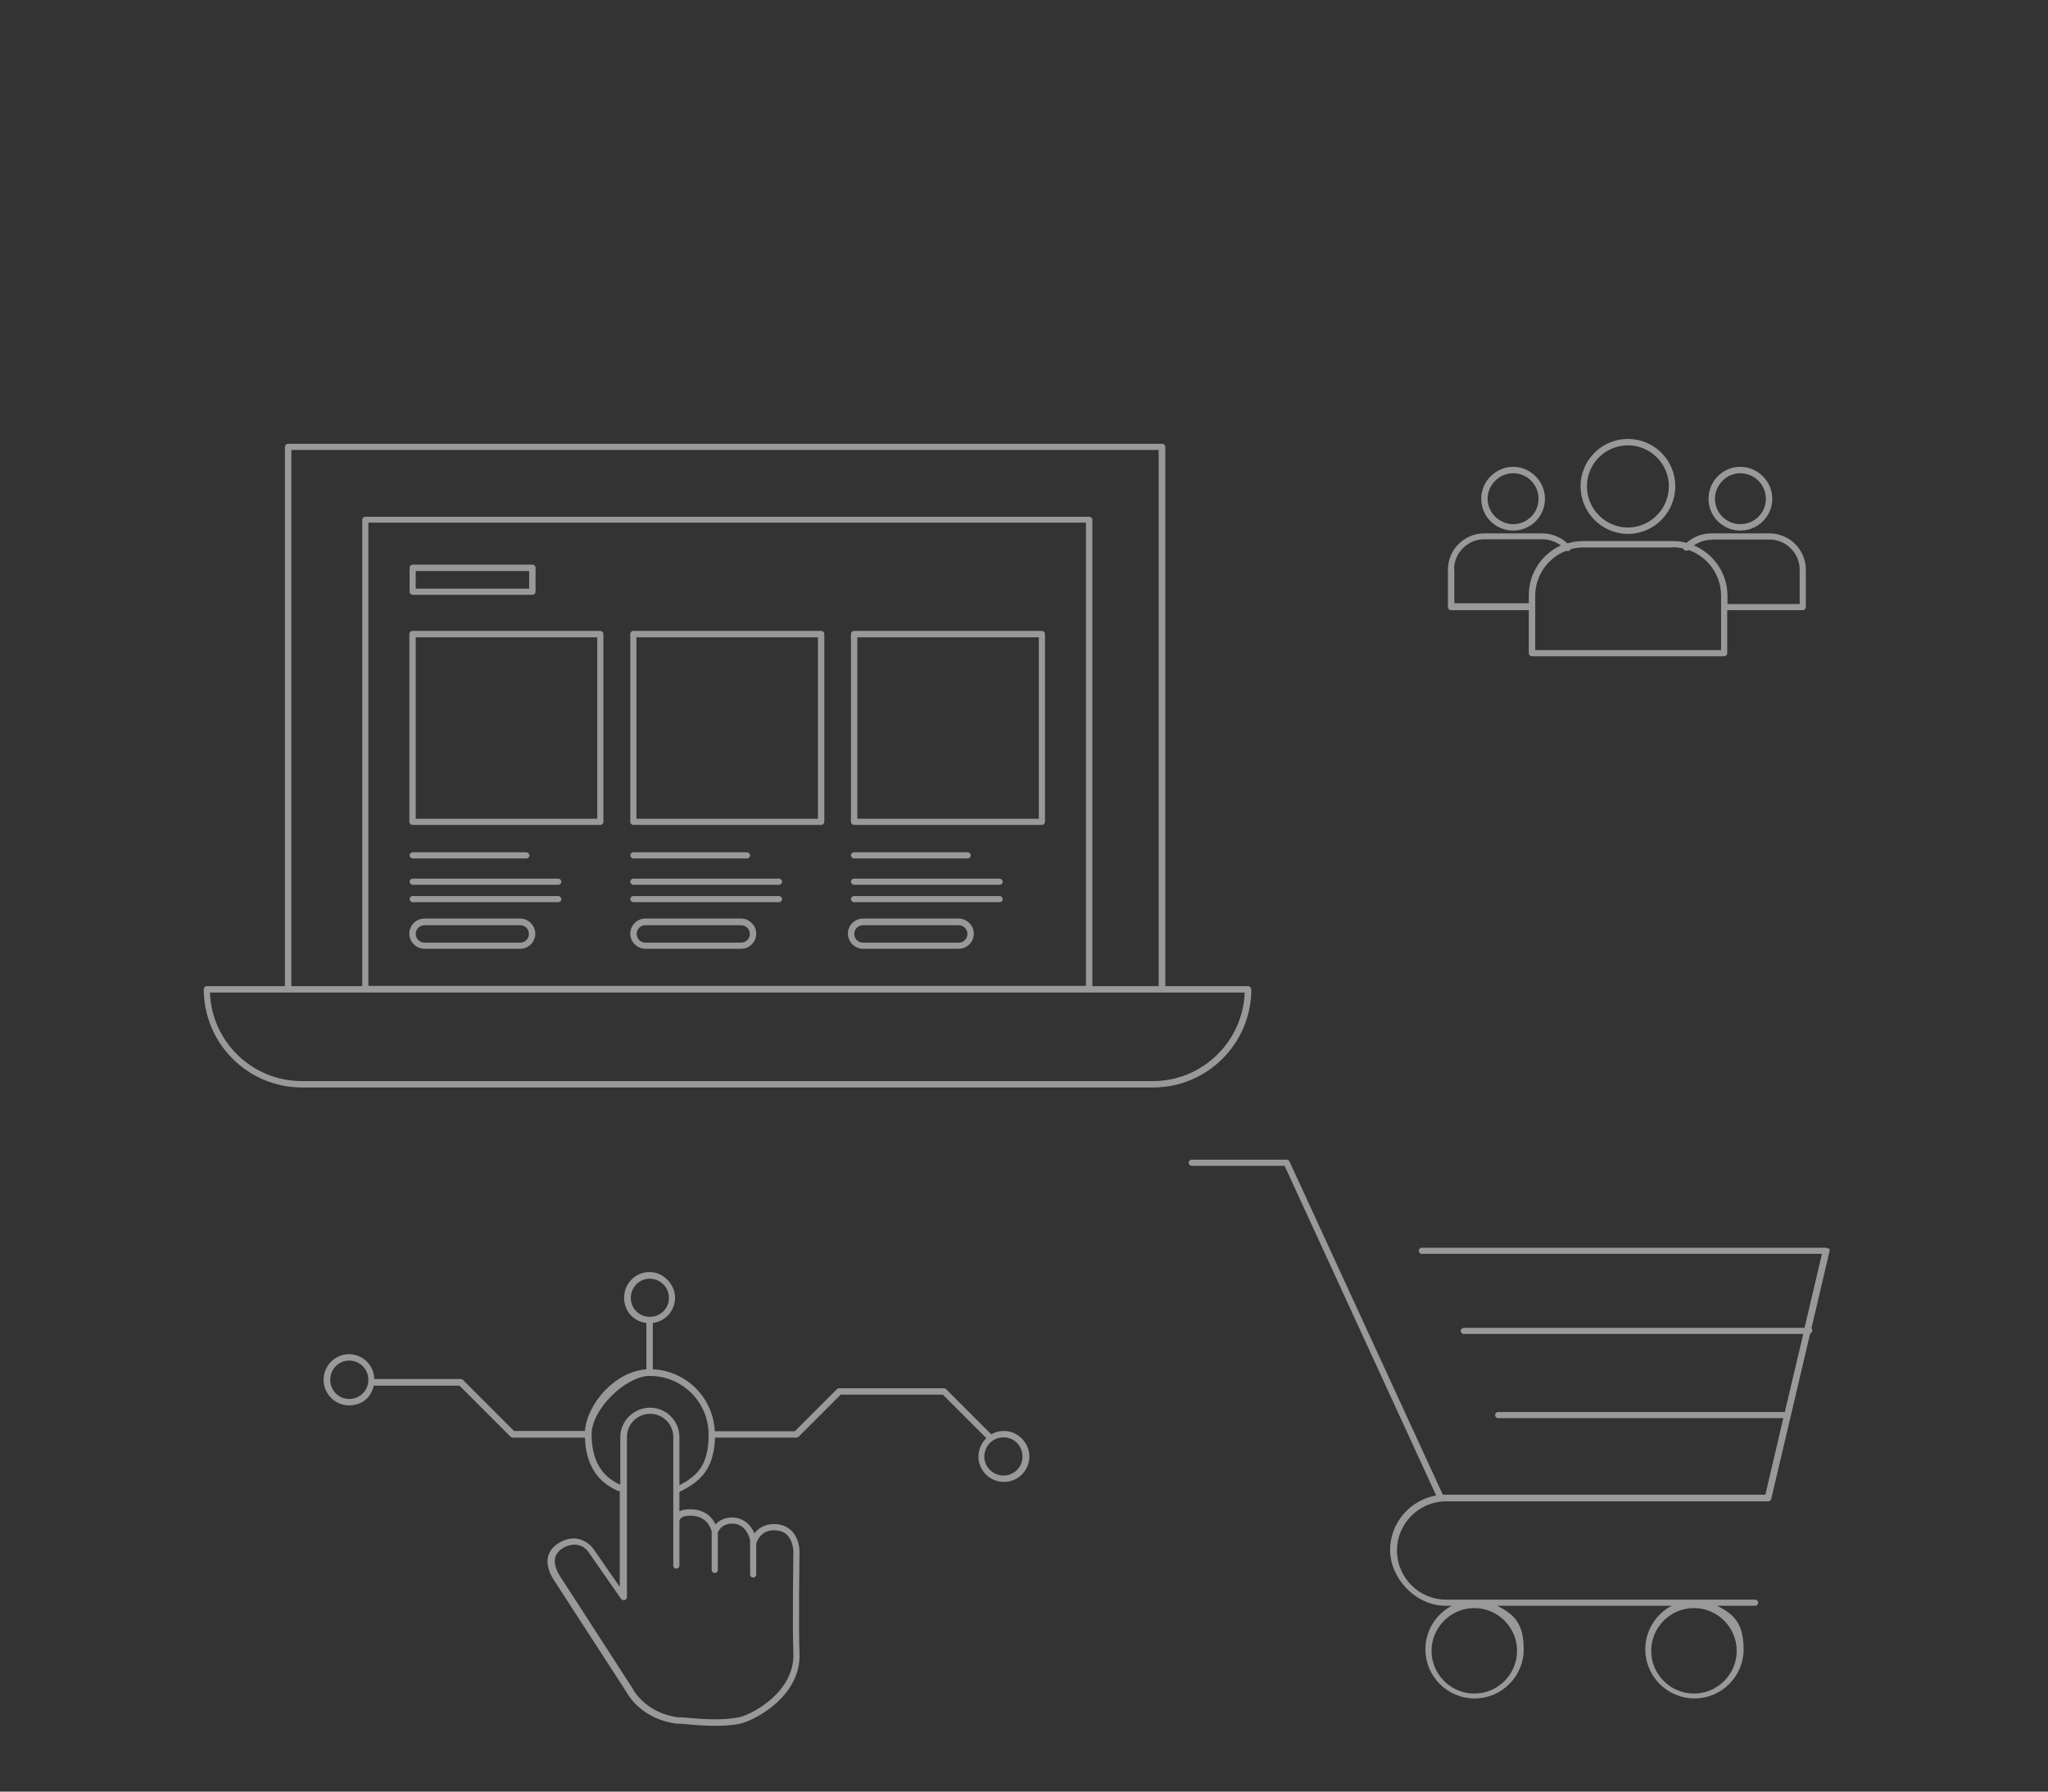 <?xml version="1.0" encoding="UTF-8"?>
<svg id="Modalità_Isolamento" xmlns="http://www.w3.org/2000/svg" version="1.1" viewBox="0 0 800 700">
  <rect x="0" y="0" width="800" height="700" fill="#333333" stroke="none"/>
  <!-- Generator: Adobe Illustrator 29.0.0, SVG Export Plug-In . SVG Version: 2.1.0 Build 186)  -->
  <defs>
    <style>
      .st0 {
        fill: #fff;
      }

      .st1 {
        opacity: .5;
      }
    </style>
  </defs>
  <g class="st1">
    <path class="st0" d="M392,559.1c-1.8,0-3.4.5-4.8,1.3l-17.6-17.6c-.2-.2-.6-.4-.9-.4h-40.9c-.3,0-.6.1-.9.4l-16.4,16.4h-31.3c-.6-13.1-11.1-23.6-24.2-24.2v-18s0,0,0-.1c4.9-.6,8.7-4.8,8.7-9.9s-4.5-10-10-10-9.9,4.5-9.9,10,3.8,9.3,8.7,9.9c0,0,0,0,0,.1v18c-12.4.9-23.2,13.6-24,24.1h-27.7l-19.9-19.9c-.2-.2-.6-.4-.9-.4h-33.8c-.1-5.4-4.5-9.7-9.9-9.7s-9.9,4.5-9.9,10,4.5,10,9.9,10,8.7-3.3,9.7-7.7h33.5l19.9,19.9c.2.2.6.4.9.4h28.2c.3,10.3,4.7,17.3,12.9,20.8.2.1.5.1.7,0v37.5l-10.5-15.1c0,0-5.3-7.2-13.7-1.8-2.1,1.4-3.4,3.2-3.9,5.4-.8,4.4,2.3,8.8,2.4,8.9l28.5,44c.5.9,5.9,10.5,19.8,12.1h1.5c4.3.4,8.7.8,13,.8s6.6-.2,9.7-.8c5.2-1,24.3-10.4,23.4-27.9-.4-8.7,0-39.3,0-39.6,0-.2,0-4.8-3.1-7.9-1.8-1.7-4.1-2.7-7-2.6-3.6,0-6.1,1.7-7.5,3.6-1.2-2.9-3.9-6.1-8.7-6.2-3.1,0-5.2,1.3-6.5,2.7-1.2-2.6-4-5.9-9.9-5.9-1.9,0-3.3.3-4.2.8v-7.6c7.1-3.5,13.5-7.9,13.9-21.2h31.8c.3,0,.6-.1.9-.4l16.4-16.4h39.9l17,17c-1.9,1.8-3.1,4.4-3.1,7.2,0,5.5,4.5,9.9,10,9.9s9.9-4.5,9.9-9.9-4.5-10-9.9-10ZM136.4,546.6c-4.1,0-7.4-3.3-7.4-7.5s3.3-7.5,7.4-7.5,7.5,3.3,7.5,7.5-3.3,7.5-7.5,7.5ZM246.4,507.1c0-4.1,3.3-7.5,7.4-7.5s7.5,3.3,7.5,7.5-3.3,7.4-7.5,7.4-7.4-3.3-7.4-7.4ZM265.5,594.1c0-.2.2-1.9,4-1.9,6.5-.1,8.1,4.7,8.5,6.2,0,0,0,0,0,.1v14.9c0,.7.6,1.2,1.2,1.2s1.2-.6,1.2-1.2v-14.4s0,0,0-.1c0-.1,1.1-3.6,5.6-3.6,5,0,6.6,4.7,7,6.4,0,.1,0,.3,0,.4v13.1c0,.7.6,1.2,1.2,1.2s1.2-.6,1.2-1.2v-12.3c0,0,.1-.2.2-.3,0-.2,1.5-4.7,6.7-4.7,2.2,0,4,.6,5.2,1.9,2.3,2.3,2.4,6.1,2.4,6.1,0,.3-.4,31,0,39.8.8,15.6-16.8,24.5-21.4,25.3-6.6,1.3-14.4.7-22,0h-1.4c-12.8-1.6-17.6-10.6-17.8-10.9,0,0,0,0,0-.1l-28.5-44.1s-2.6-3.7-2-7c.3-1.5,1.2-2.8,2.7-3.8,1.9-1.2,3.5-1.6,4.9-1.6,3.3,0,5.2,2.4,5.4,2.8l12.8,18.4c.3.4.9.6,1.4.5.5-.2.9-.6.9-1.2v-62.6c0-5,4.1-9,9.1-9s9,4.1,9,9v50.3c0,.7.6,1.2,1.2,1.2s1.2-.6,1.2-1.2v-17.2c0-.1,0-.3,0-.4ZM265.4,580.2v-18.7c0-6.4-5.2-11.5-11.5-11.5s-11.6,5.2-11.6,11.5v18.6c-7.5-3.3-11.2-9.8-11.2-19.7s13.3-22.5,22.3-22.8c.1,0,.3,0,.4,0s.3,0,.5,0c12.3.2,22.3,10.2,22.5,22.5,0,.1,0,.3,0,.5s0,.3,0,.4c-.1,11.9-4.9,15.9-11.4,19.3ZM392,576.5c-4.1,0-7.5-3.3-7.5-7.4s3.3-7.5,7.5-7.5,7.4,3.3,7.4,7.5-3.3,7.4-7.4,7.4Z"/>
    <path class="st0" d="M635.9,208.6c10.2,0,18.5-8.3,18.5-18.6s-8.3-18.5-18.5-18.5-18.5,8.3-18.5,18.5,8.3,18.6,18.5,18.6ZM635.9,174c8.8,0,16,7.2,16,16s-7.2,16.1-16,16.1-16-7.2-16-16.1,7.2-16,16-16Z"/>
    <path class="st0" d="M679.8,207.3c6.9,0,12.5-5.6,12.5-12.4s-5.6-12.5-12.5-12.5-12.4,5.6-12.4,12.5,5.6,12.4,12.4,12.4ZM679.8,184.9c5.5,0,10,4.5,10,10s-4.5,9.9-10,9.9-9.9-4.5-9.9-9.9,4.5-10,9.9-10Z"/>
    <path class="st0" d="M566.8,238.4h30.4v16.8c0,.7.6,1.2,1.2,1.2h75.1c.7,0,1.2-.6,1.2-1.2v-16.8h29.5c.7,0,1.2-.6,1.2-1.2v-14.6c0-7.9-6.4-14.2-14.2-14.2h-22.7c-3.6,0-7,1.3-9.7,3.7-1.7-.5-3.6-.7-5.4-.7h-34.9c-2.1,0-4.2.3-6.2.9-2.7-2.5-6.2-3.9-9.8-3.9h-22.7c-7.9,0-14.2,6.4-14.2,14.2v14.6c0,.7.6,1.2,1.2,1.2ZM668.5,210.8h22.7c6.5,0,11.8,5.3,11.8,11.8v13.4h-28.2v-3.2c0-8.8-5.4-16.4-13.1-19.7,2-1.4,4.4-2.2,6.8-2.2ZM653.4,213.8c1.4,0,2.8.2,4.1.5,0,.2.2.4.4.6.5.4,1.2.4,1.7,0,7.4,2.6,12.7,9.6,12.7,17.8v4c0,.2,0,.3,0,.5s0,.3,0,.5v16.3h-72.6v-21.2c0-8,5-14.9,12.1-17.6.4.2,1,.2,1.4-.2.1-.1.2-.2.3-.4,1.6-.5,3.3-.7,5.1-.7h34.9ZM568,222.5c0-6.5,5.3-11.8,11.8-11.8h22.7c2.6,0,5.1.9,7.2,2.4-7.4,3.4-12.5,10.8-12.5,19.4v3.2h-29.1v-13.4Z"/>
    <path class="st0" d="M591.1,207.3c6.9,0,12.4-5.6,12.4-12.4s-5.6-12.5-12.4-12.5-12.5,5.6-12.5,12.5,5.6,12.4,12.5,12.4ZM591.1,184.9c5.5,0,9.9,4.5,9.9,10s-4.5,9.9-9.9,9.9-10-4.5-10-9.9,4.5-10,10-10Z"/>
    <path class="st0" d="M488.7,386.5c0-.7-.6-1.2-1.2-1.2h-32.3v-210.7c0-.7-.6-1.2-1.2-1.2H112.5c-.7,0-1.2.6-1.2,1.2v210.7h-30.5c-.7,0-1.2.6-1.2,1.2,0,21.2,17.2,38.4,38.4,38.4h332.4c21.2,0,38.4-17.2,38.4-38.4ZM113.7,175.8h338.9v209.5h-25.9v-182.2c0-.7-.6-1.2-1.2-1.2H142.7c-.7,0-1.2.6-1.2,1.2v182.2h-27.7v-209.5ZM143.9,385.2v-181h280.3v181H143.9ZM450.3,422.4H117.9c-19.4,0-35.2-15.4-35.9-34.6h404.2c-.7,19.2-16.5,34.6-35.9,34.6Z"/>
    <path class="st0" d="M161.2,232.4h46.8c.7,0,1.2-.6,1.2-1.2v-9.4c0-.7-.6-1.2-1.2-1.2h-46.8c-.7,0-1.2.6-1.2,1.2v9.4c0,.7.6,1.2,1.2,1.2ZM162.4,223.1h44.3v6.9h-44.3v-6.9Z"/>
    <path class="st0" d="M203.2,358.9h-37.4c-3.3,0-5.9,2.7-5.9,5.9s2.7,5.9,5.9,5.9h37.4c3.3,0,5.9-2.7,5.9-5.9s-2.7-5.9-5.9-5.9ZM203.2,368.3h-37.4c-1.9,0-3.4-1.5-3.4-3.4s1.5-3.4,3.4-3.4h37.4c1.9,0,3.4,1.5,3.4,3.4s-1.5,3.4-3.4,3.4Z"/>
    <path class="st0" d="M289.5,358.9h-37.4c-3.3,0-5.9,2.7-5.9,5.9s2.7,5.9,5.9,5.9h37.4c3.3,0,5.9-2.7,5.9-5.9s-2.7-5.9-5.9-5.9ZM289.5,368.3h-37.4c-1.9,0-3.4-1.5-3.4-3.4s1.5-3.4,3.4-3.4h37.4c1.9,0,3.4,1.5,3.4,3.4s-1.5,3.4-3.4,3.4Z"/>
    <path class="st0" d="M374.5,358.9h-37.4c-3.3,0-5.9,2.7-5.9,5.9s2.7,5.9,5.9,5.9h37.4c3.3,0,5.9-2.7,5.9-5.9s-2.7-5.9-5.9-5.9ZM374.5,368.3h-37.4c-1.9,0-3.4-1.5-3.4-3.4s1.5-3.4,3.4-3.4h37.4c1.9,0,3.4,1.5,3.4,3.4s-1.5,3.4-3.4,3.4Z"/>
    <path class="st0" d="M234.5,246.5h-73.4c-.7,0-1.2.6-1.2,1.2v73.4c0,.7.6,1.2,1.2,1.2h73.4c.7,0,1.2-.6,1.2-1.2v-73.4c0-.7-.6-1.2-1.2-1.2ZM233.3,319.9h-70.9v-70.9h70.9v70.9Z"/>
    <path class="st0" d="M320.8,246.5h-73.4c-.7,0-1.2.6-1.2,1.2v73.4c0,.7.6,1.2,1.2,1.2h73.4c.7,0,1.2-.6,1.2-1.2v-73.4c0-.7-.6-1.2-1.2-1.2ZM319.5,319.9h-70.9v-70.9h70.9v70.9Z"/>
    <path class="st0" d="M407,246.5h-73.4c-.7,0-1.2.6-1.2,1.2v73.4c0,.7.6,1.2,1.2,1.2h73.4c.7,0,1.2-.6,1.2-1.2v-73.4c0-.7-.6-1.2-1.2-1.2ZM405.8,319.9h-70.9v-70.9h70.9v70.9Z"/>
    <path class="st0" d="M161.2,335.4h44.4c.7,0,1.2-.6,1.2-1.2s-.6-1.2-1.2-1.2h-44.4c-.7,0-1.2.6-1.2,1.2s.6,1.2,1.2,1.2Z"/>
    <path class="st0" d="M247.4,335.4h44.4c.7,0,1.2-.6,1.2-1.2s-.6-1.2-1.2-1.2h-44.4c-.7,0-1.2.6-1.2,1.2s.6,1.2,1.2,1.2Z"/>
    <path class="st0" d="M333.6,335.4h44.4c.7,0,1.2-.6,1.2-1.2s-.6-1.2-1.2-1.2h-44.4c-.7,0-1.2.6-1.2,1.2s.6,1.2,1.2,1.2Z"/>
    <path class="st0" d="M218.1,343.3h-56.9c-.7,0-1.2.6-1.2,1.2s.6,1.2,1.2,1.2h56.9c.7,0,1.2-.6,1.2-1.2s-.6-1.2-1.2-1.2Z"/>
    <path class="st0" d="M304.3,343.3h-56.9c-.7,0-1.2.6-1.2,1.2s.6,1.2,1.2,1.2h56.9c.7,0,1.2-.6,1.2-1.2s-.6-1.2-1.2-1.2Z"/>
    <path class="st0" d="M390.5,343.3h-56.9c-.7,0-1.2.6-1.2,1.2s.6,1.2,1.2,1.2h56.9c.7,0,1.2-.6,1.2-1.2s-.6-1.2-1.2-1.2Z"/>
    <path class="st0" d="M218.1,350.1h-56.9c-.7,0-1.2.6-1.2,1.2s.6,1.2,1.2,1.2h56.9c.7,0,1.2-.6,1.2-1.2s-.6-1.2-1.2-1.2Z"/>
    <path class="st0" d="M304.3,350.1h-56.9c-.7,0-1.2.6-1.2,1.2s.6,1.2,1.2,1.2h56.9c.7,0,1.2-.6,1.2-1.2s-.6-1.2-1.2-1.2Z"/>
    <path class="st0" d="M390.5,350.1h-56.9c-.7,0-1.2.6-1.2,1.2s.6,1.2,1.2,1.2h56.9c.7,0,1.2-.6,1.2-1.2s-.6-1.2-1.2-1.2Z"/>
    <path class="st0" d="M714.2,488c-.2-.3-.6-.5-1-.5h-157.8c-.7,0-1.2.6-1.2,1.2s.6,1.2,1.2,1.2h156.3l-6.8,28.9h-133.1c-.7,0-1.2.6-1.2,1.2s.6,1.2,1.2,1.2h132.6l-7.2,30.5h-112c-.7,0-1.2.6-1.2,1.2s.6,1.2,1.2,1.2h111.4l-7,29.9h-126l-59.9-130.2c-.2-.4-.6-.7-1.1-.7h-37.1c-.7,0-1.2.6-1.2,1.2s.6,1.2,1.2,1.2h36.3l59.2,128.8c-10.2,1.8-18,10.7-18,21.4s9.8,21.7,21.7,21.7h2.4c-6.1,3.2-10.3,9.6-10.3,17,0,10.6,8.6,19.2,19.2,19.2s19.2-8.6,19.2-19.2-4.2-13.8-10.3-17h68.1c-6.1,3.2-10.3,9.6-10.3,17,0,10.6,8.6,19.2,19.2,19.2s19.2-8.6,19.2-19.2-4.2-13.8-10.3-17h14.8c.7,0,1.2-.6,1.2-1.2s-.6-1.2-1.2-1.2h-120.7c-10.6,0-19.2-8.6-19.2-19.2s8.6-19.2,19.2-19.2h125.8c.6,0,1.1-.4,1.2-1l15.2-64.6c.5-.2.8-.6.8-1.2s-.1-.6-.3-.8l7.1-30.3c0-.4,0-.8-.2-1.1ZM592.6,645c0,9.2-7.5,16.7-16.7,16.7s-16.7-7.5-16.7-16.7,7.5-16.7,16.7-16.7,16.7,7.5,16.7,16.7ZM678.4,645c0,9.2-7.5,16.7-16.7,16.7s-16.7-7.5-16.7-16.7,7.5-16.7,16.7-16.7,16.7,7.5,16.7,16.7Z"/>
  </g>
</svg>